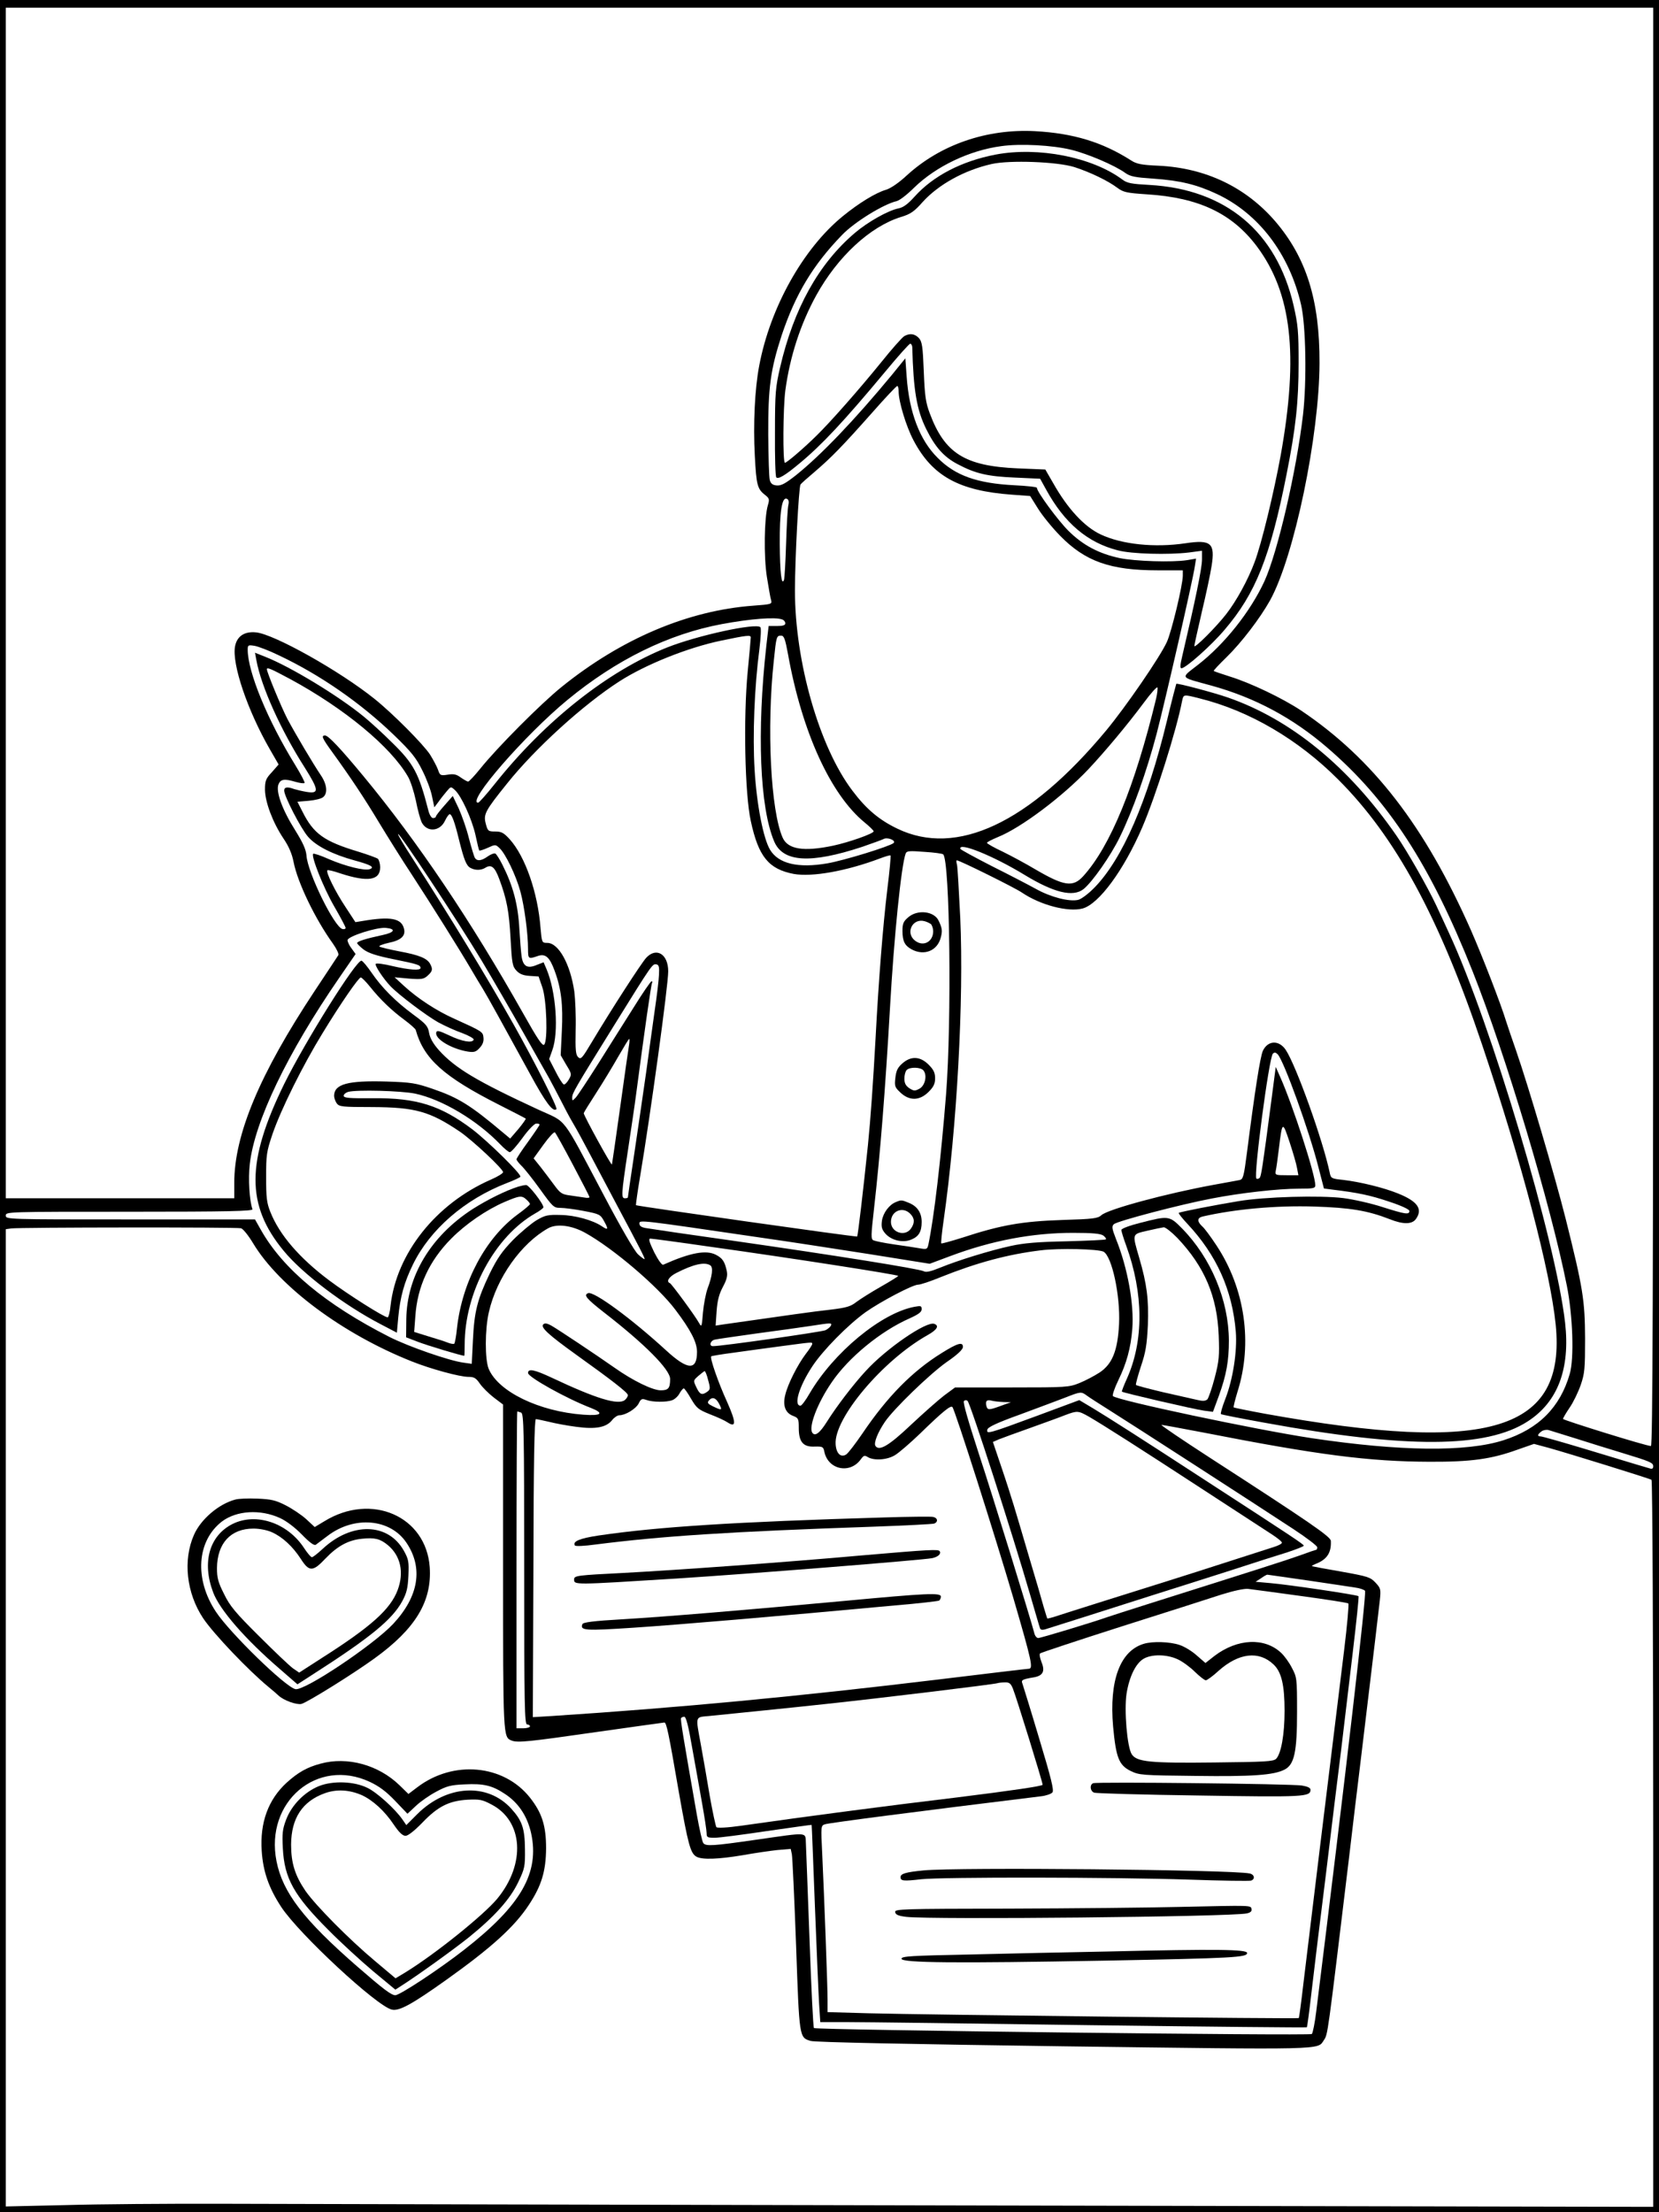 <?xml version="1.0" standalone="no"?>
<!DOCTYPE svg PUBLIC "-//W3C//DTD SVG 20010904//EN"
 "http://www.w3.org/TR/2001/REC-SVG-20010904/DTD/svg10.dtd">
<svg version="1.0" xmlns="http://www.w3.org/2000/svg"
 width="864pt" height="1152pt" viewBox="0 0 864 1152"
 preserveAspectRatio="xMidYMid meet">

<g transform="translate(0,1152) scale(0.1,-0.1)"
fill="#000000" stroke="none">
<path d="M0 5760 l0 -5760 4320 0 4320 0 0 5760 0 5760 -4320 0 -4320 0 0
-5760z m8610 1975 c0 -2989 -3 -3745 -12 -3745 -22 -1 -458 135 -458 141 0 4
15 30 34 58 19 27 45 81 58 118 21 61 23 85 23 243 -1 200 -11 263 -101 623
-57 226 -195 694 -259 878 -20 57 -43 125 -51 150 -28 92 -123 337 -183 474
-240 543 -510 893 -885 1145 -95 63 -261 143 -371 177 -44 14 -82 27 -84 29
-2 2 28 34 66 71 78 76 175 203 227 296 126 227 257 857 258 1237 1 328 -69
549 -231 738 -154 178 -362 277 -606 289 -91 4 -116 9 -145 28 -149 95 -300
141 -500 152 -251 13 -492 -70 -667 -230 -42 -39 -83 -67 -108 -75 -53 -15
-143 -70 -226 -138 -206 -168 -378 -475 -435 -778 -23 -119 -32 -305 -23 -469
8 -153 13 -173 54 -205 22 -17 23 -23 14 -53 -19 -64 -22 -267 -5 -374 9 -55
18 -109 22 -121 5 -20 1 -21 -93 -28 -340 -25 -687 -172 -998 -423 -108 -87
-336 -316 -424 -426 -30 -37 -58 -67 -63 -67 -5 0 -22 10 -38 21 -23 17 -37
20 -68 15 -38 -6 -41 -4 -51 26 -6 17 -25 52 -41 78 -34 53 -195 215 -290 291
-182 146 -523 337 -617 346 -60 6 -99 -20 -109 -73 -17 -92 65 -334 182 -537
l45 -78 -35 -40 c-32 -34 -36 -45 -36 -92 1 -64 40 -169 96 -253 28 -41 45
-81 53 -123 21 -107 112 -296 205 -425 19 -27 32 -54 28 -60 -4 -6 -59 -90
-123 -186 -287 -433 -419 -749 -419 -1000 l0 -80 -595 0 -595 0 0 3100 0 3100
4290 0 4290 0 0 -3745z m-3031 3005 c86 -21 227 -81 282 -121 25 -18 52 -23
142 -29 144 -10 229 -31 334 -80 218 -102 378 -312 439 -577 25 -108 30 -398
10 -573 -34 -292 -132 -716 -201 -867 -73 -158 -207 -327 -346 -435 -92 -72
-99 -62 69 -108 228 -63 424 -168 604 -323 318 -273 537 -610 758 -1167 171
-431 406 -1213 490 -1635 31 -154 39 -380 15 -460 -50 -174 -163 -287 -345
-345 -193 -62 -539 -58 -1000 11 -290 44 -1009 196 -1034 219 -4 4 8 41 28 82
43 88 65 168 73 268 10 127 -24 317 -85 468 -21 54 -23 66 -11 77 16 16 351
104 511 134 149 29 346 51 451 51 78 0 87 2 87 18 0 56 -116 413 -182 562
l-24 54 -22 -169 c-48 -366 -54 -400 -62 -409 -6 -5 -13 -7 -17 -3 -15 15 66
630 86 650 8 8 15 7 25 -3 32 -33 164 -398 212 -587 l29 -112 45 -6 c132 -16
195 -29 293 -62 67 -22 107 -41 107 -49 0 -21 -22 -17 -139 20 -58 19 -151 40
-205 47 -122 15 -410 7 -546 -16 -110 -18 -302 -55 -311 -61 -3 -2 17 -27 44
-56 153 -163 235 -346 253 -563 8 -101 -15 -249 -55 -351 -16 -41 -26 -76 -22
-78 4 -3 106 -23 228 -45 738 -135 1153 -133 1369 7 157 101 222 274 195 514
-48 423 -385 1556 -604 2028 -19 41 -49 107 -67 145 -45 96 -151 282 -207 363
-248 359 -550 606 -879 720 -75 26 -264 76 -268 71 -1 -2 -24 -89 -49 -194
-101 -418 -232 -719 -377 -867 -30 -31 -68 -60 -85 -64 -46 -11 -143 14 -220
57 -38 21 -142 75 -230 119 -88 45 -161 85 -163 89 -14 39 170 -35 334 -135
153 -93 252 -117 307 -74 46 37 142 174 189 271 68 139 140 342 192 539 44
170 188 796 199 873 l6 38 -47 -8 c-76 -12 -271 -6 -352 11 -107 23 -189 66
-265 141 -56 56 -165 204 -165 225 0 4 -53 10 -117 13 -194 10 -308 50 -400
143 -93 92 -148 237 -161 421 l-7 97 -69 -85 c-195 -236 -370 -419 -501 -524
-55 -43 -76 -55 -100 -53 -22 2 -31 10 -36 28 -4 14 -7 120 -8 236 -1 247 12
340 70 518 72 215 163 366 314 522 64 67 216 161 286 177 15 4 55 35 90 70
114 111 288 194 454 216 100 14 266 5 364 -19z m-899 -1258 c0 -53 39 -182 77
-254 98 -187 237 -264 513 -284 l95 -7 40 -64 c22 -36 74 -100 116 -143 131
-134 262 -180 509 -180 l130 0 0 -27 c0 -50 -59 -294 -83 -346 -36 -79 -214
-338 -317 -462 -401 -482 -779 -659 -1087 -510 -94 45 -162 102 -234 198 -172
227 -299 670 -299 1042 0 162 20 540 29 552 3 5 37 35 76 68 85 73 141 130
298 307 67 76 125 138 130 138 4 0 7 -13 7 -28z m-574 -591 c-4 -14 -9 -105
-12 -201 -3 -96 -8 -182 -11 -190 -13 -33 -21 40 -22 188 -1 166 11 244 36
235 10 -4 13 -14 9 -32z m-32 -597 c9 -3 16 -12 16 -20 0 -10 -13 -14 -44 -14
l-43 0 -12 -103 c-50 -448 -34 -843 41 -1019 46 -108 188 -117 458 -28 52 18
102 36 112 41 20 11 66 -8 52 -21 -19 -17 -258 -91 -346 -106 -151 -26 -253
-2 -297 70 -35 57 -70 233 -81 417 -11 179 -1 432 25 629 7 58 10 109 5 114
-23 23 -324 -42 -484 -105 -310 -123 -638 -383 -899 -711 -43 -54 -82 -98 -87
-98 -63 0 244 353 465 535 255 210 526 343 804 395 151 28 280 38 315 24z
m-164 -93 c0 -6 -7 -86 -16 -178 -23 -240 -15 -637 16 -778 40 -186 93 -251
224 -276 96 -17 274 15 447 80 29 11 55 19 57 16 2 -2 -5 -82 -17 -177 -23
-192 -45 -470 -61 -773 -13 -236 -26 -422 -40 -560 -24 -231 -52 -470 -56
-474 -4 -4 -1146 158 -1152 163 -1 2 8 70 22 152 54 321 146 992 146 1066 0
89 -61 127 -114 71 -26 -28 -181 -268 -284 -440 -50 -84 -57 -92 -71 -78 -13
12 -15 39 -13 143 2 70 -2 159 -7 199 -21 143 -82 253 -141 253 -28 0 -28 1
-35 78 -14 184 -80 372 -160 461 -31 34 -43 41 -76 41 -36 0 -39 2 -49 40 -13
49 -5 66 111 210 146 183 397 411 585 532 137 88 357 176 530 212 134 28 154
30 154 17z m194 -88 c73 -406 222 -731 399 -876 26 -21 47 -42 47 -46 0 -12
-131 -58 -212 -75 -153 -32 -235 -19 -262 42 -62 140 -84 570 -46 922 13 126
14 130 38 130 15 0 21 -16 36 -97z m-2651 -6 c214 -101 426 -248 599 -415 90
-87 115 -118 147 -183 22 -43 45 -104 51 -136 l12 -57 22 29 c11 16 31 41 43
55 21 25 21 25 42 6 34 -31 88 -150 107 -233 9 -43 18 -80 20 -82 2 -2 22 4
44 14 39 18 41 18 61 -1 31 -28 86 -142 109 -226 21 -77 40 -220 40 -300 0
-52 2 -53 49 -37 41 15 63 -4 89 -75 35 -93 45 -180 38 -315 l-6 -126 29 -50
c29 -47 29 -50 13 -77 -9 -16 -21 -27 -26 -25 -6 2 -25 32 -43 68 l-33 64 16
45 c35 94 20 306 -30 424 l-15 35 -36 -14 c-49 -21 -72 -7 -79 48 -3 23 -8 85
-11 137 -7 131 -33 227 -89 338 -14 28 -30 53 -36 57 -6 3 -23 -3 -39 -14 -33
-24 -56 -27 -68 -8 -4 6 -18 53 -31 102 -12 50 -37 119 -53 155 l-31 65 -44
-50 c-24 -27 -44 -53 -44 -57 0 -5 -7 -8 -15 -8 -8 0 -19 17 -25 43 -49 191
-76 241 -189 351 -47 47 -113 107 -146 134 -133 109 -382 260 -514 312 l-53
21 7 -38 c25 -138 128 -366 252 -560 74 -118 76 -137 11 -127 -24 4 -53 11
-66 15 -35 13 -52 11 -52 -8 0 -29 86 -196 124 -240 42 -49 130 -93 244 -124
84 -23 105 -35 78 -45 -26 -10 -127 15 -213 52 -42 19 -79 31 -82 28 -12 -12
54 -178 109 -273 33 -57 60 -108 60 -113 0 -5 -7 -8 -16 -6 -42 8 -183 295
-188 384 -3 31 -18 65 -59 131 -67 106 -101 200 -87 238 11 28 31 31 91 13 22
-6 42 -9 45 -5 3 3 -19 45 -49 94 -143 232 -247 484 -247 600 0 24 3 25 35 20
19 -3 77 -25 128 -50z m58 -123 c284 -154 523 -352 613 -507 14 -23 32 -80 42
-127 9 -47 23 -97 30 -112 27 -53 94 -49 121 7 9 19 20 35 25 35 11 0 26 -40
49 -135 26 -104 38 -134 60 -145 24 -13 55 -13 78 2 30 18 48 3 71 -59 39
-105 51 -166 59 -311 7 -129 10 -145 31 -167 16 -17 35 -25 69 -27 l46 -3 19
-55 c23 -64 30 -280 10 -300 -9 -9 -36 32 -109 162 -273 484 -549 894 -832
1236 -119 144 -183 212 -200 212 -21 0 -16 -13 37 -86 95 -131 167 -239 245
-369 43 -71 119 -193 170 -270 98 -150 248 -389 310 -495 21 -36 48 -81 60
-100 24 -39 107 -190 244 -440 83 -153 121 -203 139 -186 7 8 -111 242 -223
441 -135 240 -334 566 -526 864 -44 67 -78 125 -76 128 7 7 312 -454 434 -657
61 -102 160 -273 220 -380 61 -107 120 -213 133 -235 12 -22 38 -71 58 -110
19 -38 49 -95 67 -125 18 -30 58 -104 90 -165 32 -60 93 -175 135 -255 122
-229 150 -283 147 -287 -2 -1 -17 9 -34 25 -18 16 -90 140 -178 307 -225 425
-188 376 -340 446 -324 150 -434 216 -519 310 -30 34 -46 62 -51 89 -6 36 -15
47 -83 97 -92 68 -163 139 -217 218 -22 32 -45 60 -52 62 -25 9 -293 -419
-403 -642 -198 -404 -199 -631 -3 -868 98 -120 316 -284 504 -382 l86 -45 7
78 c10 108 31 184 77 278 89 182 269 338 488 423 37 14 69 29 71 33 8 12 -168
184 -250 247 -166 125 -290 164 -517 162 -125 -1 -153 1 -153 13 0 7 10 16 23
20 45 12 276 6 349 -9 140 -30 322 -138 443 -264 21 -22 44 -41 50 -41 7 0 36
33 66 74 30 42 62 75 72 75 9 1 17 -2 17 -6 0 -3 -27 -43 -60 -89 -33 -45 -60
-86 -60 -91 0 -5 12 -20 26 -34 14 -13 58 -68 96 -121 67 -93 72 -98 106 -98
21 0 75 -7 122 -16 83 -16 87 -18 107 -55 23 -41 20 -47 -12 -25 -47 32 -141
58 -215 59 -66 2 -81 -1 -125 -27 -27 -16 -83 -63 -123 -103 -58 -60 -82 -95
-122 -176 -64 -134 -80 -197 -87 -346 l-6 -123 -43 6 c-75 10 -287 84 -386
134 -334 170 -554 354 -669 557 l-31 55 -649 0 c-642 0 -649 0 -649 20 0 20 7
20 645 20 511 0 643 3 640 13 -16 43 -23 159 -14 236 25 221 195 576 465 968
l86 125 -21 29 c-12 15 -21 35 -21 43 0 20 154 69 200 64 54 -5 45 -24 -17
-37 -88 -19 -133 -33 -133 -42 0 -4 15 -19 33 -33 25 -19 67 -33 156 -51 128
-26 141 -30 141 -46 0 -14 -58 -10 -145 10 -44 11 -83 16 -88 12 -7 -7 38 -76
77 -117 44 -46 187 -153 247 -187 35 -19 92 -45 127 -57 34 -13 61 -28 59 -34
-7 -19 -60 -10 -127 22 -53 25 -66 28 -68 15 -8 -33 79 -85 164 -99 33 -5 43
-2 62 19 16 17 22 34 20 53 -3 31 -4 32 -152 99 -92 41 -190 105 -261 170
l-50 46 75 -7 c67 -5 77 -3 98 16 25 23 27 33 12 61 -16 29 -58 46 -161 65
-52 10 -98 21 -103 25 -4 4 17 12 47 19 65 13 91 36 81 74 -13 54 -70 65 -216
40 l-37 -6 -51 78 c-54 81 -104 183 -95 192 2 3 33 -4 67 -16 144 -47 208 -37
208 32 0 18 -6 38 -12 44 -7 5 -53 22 -102 37 -179 54 -233 93 -291 209 l-26
51 59 5 c33 3 66 11 75 19 25 20 20 67 -12 114 -41 61 -130 211 -174 293 -32
62 -107 243 -107 259 0 12 22 2 121 -51z m4510 -102 c-111 -458 -238 -768
-379 -924 -54 -60 -100 -53 -252 36 -47 28 -123 69 -168 91 -45 21 -82 42 -82
46 0 4 26 17 57 30 122 49 338 212 473 355 87 93 200 228 285 342 38 52 71 88
73 82 2 -6 -1 -32 -7 -58z m227 1 c258 -64 514 -214 722 -423 298 -298 525
-716 747 -1375 208 -617 357 -1185 385 -1463 55 -553 -343 -675 -1514 -464
-87 16 -160 31 -163 33 -2 3 7 39 20 82 80 252 39 537 -110 762 -29 44 -62 89
-74 99 -27 25 -27 44 2 51 170 39 383 58 581 52 188 -6 279 -21 394 -66 70
-28 116 -27 136 1 37 52 9 92 -93 133 -73 30 -200 61 -288 71 -59 6 -62 8 -68
38 -35 167 -175 558 -229 639 -35 52 -93 50 -119 -5 -14 -31 -42 -210 -83
-531 -16 -124 -20 -138 -38 -142 -12 -2 -73 -14 -136 -25 -246 -45 -550 -127
-584 -158 -19 -17 -41 -20 -206 -25 -205 -7 -317 -26 -515 -91 -60 -19 -111
-33 -113 -31 -2 2 3 55 12 117 70 489 106 1152 87 1578 -7 140 -14 265 -17
277 -4 13 -4 23 -1 23 14 0 303 -143 339 -168 96 -65 240 -103 316 -83 85 23
215 200 311 423 70 163 177 502 207 656 8 37 5 37 92 15z m-1336 -812 c35 -31
45 -867 15 -1251 -27 -337 -62 -637 -92 -781 -6 -25 -8 -26 -48 -19 -23 4 -82
13 -132 20 -49 7 -97 17 -106 21 -14 7 -13 23 3 166 32 281 59 623 83 1044 21
372 59 746 82 805 5 13 20 14 97 8 50 -3 94 -9 98 -13z m-1480 -626 c-1 -28
-11 -111 -22 -185 -10 -74 -31 -220 -45 -325 -15 -104 -42 -292 -61 -418 -19
-125 -34 -230 -34 -232 0 -3 -7 -5 -15 -5 -20 0 -20 16 14 241 16 106 37 246
45 309 43 325 77 564 82 572 3 4 2 8 -3 8 -4 0 -47 -62 -94 -138 -48 -75 -130
-207 -184 -292 -54 -85 -106 -164 -116 -175 -18 -19 -19 -19 -19 -1 0 24 14
47 218 376 201 324 200 322 221 318 13 -3 15 -14 13 -53z m-1506 -62 c55 -69
114 -125 179 -173 31 -23 58 -47 60 -53 42 -151 146 -244 434 -390 75 -38 137
-70 139 -72 2 -2 -15 -26 -38 -54 l-43 -50 -36 30 c-171 144 -233 183 -371
230 -85 29 -109 33 -236 37 -202 6 -273 -13 -274 -74 0 -11 6 -29 14 -40 13
-17 28 -19 183 -19 225 -1 301 -22 458 -128 67 -46 225 -194 225 -211 0 -6
-29 -24 -64 -39 -285 -125 -491 -383 -522 -656 -3 -34 -11 -61 -15 -61 -19 0
-205 118 -304 192 -156 117 -260 238 -307 357 -19 47 -22 75 -22 181 0 116 2
132 33 224 45 131 159 360 261 526 95 156 188 290 199 290 5 0 26 -21 47 -47z
m1350 -305 c-3 -18 -24 -163 -46 -323 -22 -159 -42 -294 -43 -299 -3 -8 -147
255 -147 267 0 3 29 50 64 104 35 54 87 140 116 191 29 50 54 92 57 92 2 0 2
-15 -1 -32z m3479 -641 l7 -37 -61 0 c-58 0 -61 1 -57 23 3 12 10 63 16 112
18 148 19 149 56 38 18 -55 36 -116 39 -136z m-3771 17 c47 -89 86 -164 86
-168 0 -4 -12 -5 -27 -2 -16 2 -49 7 -75 11 -41 5 -51 12 -81 53 -19 26 -51
68 -71 94 l-37 46 52 72 c28 39 55 68 59 63 5 -4 47 -80 94 -169z m986 -380
c135 -19 386 -58 559 -85 l313 -50 107 40 c216 81 428 121 639 121 103 0 143
-4 158 -14 10 -8 17 -17 13 -20 -3 -3 -95 -7 -204 -10 -150 -3 -222 -9 -290
-24 -110 -24 -275 -75 -368 -113 -49 -20 -74 -26 -86 -19 -25 13 -463 83
-1001 160 -207 29 -411 59 -447 65 -23 4 -33 11 -33 24 0 19 -1 19 640 -75z
m-922 26 c146 -81 379 -280 469 -400 81 -107 113 -170 113 -220 0 -98 -48 -96
-161 8 -180 165 -376 309 -406 298 -25 -10 -10 -28 86 -103 210 -163 341 -295
341 -344 0 -48 -9 -59 -49 -59 -42 0 -145 50 -241 118 -94 66 -289 196 -327
218 -25 14 -36 15 -44 7 -15 -15 29 -55 171 -157 183 -131 270 -198 270 -211
0 -7 -7 -18 -15 -25 -34 -29 -149 6 -380 115 -92 43 -125 50 -125 25 0 -21
200 -133 328 -182 71 -28 54 -42 -40 -35 -231 17 -443 120 -493 239 -20 49
-20 205 1 295 40 178 169 359 309 437 45 25 123 15 193 -24z m-1793 24 c11 -3
39 -38 63 -78 136 -226 467 -473 828 -616 98 -39 248 -80 294 -80 29 0 39 -6
59 -35 13 -19 45 -51 72 -72 l49 -37 0 -844 c0 -894 0 -888 45 -906 31 -12 89
-6 437 44 192 27 353 50 358 50 11 0 22 -52 75 -360 49 -278 61 -322 93 -339
30 -16 113 -13 239 8 61 11 143 23 181 27 l70 6 6 -28 c3 -16 13 -229 22 -474
17 -484 16 -480 76 -498 20 -7 523 -17 1315 -28 1373 -18 1324 -19 1357 31 22
33 18 9 131 945 19 162 46 387 60 500 75 623 95 791 101 846 6 58 5 63 -22 92
-27 29 -39 33 -179 58 -82 14 -151 27 -153 29 -1 1 11 8 27 14 54 23 75 58 72
117 -1 22 -112 98 -630 433 -145 94 -259 171 -252 171 7 0 103 -18 214 -39
602 -118 868 -152 1182 -153 217 -1 323 14 458 63 l86 30 78 -21 c104 -29 523
-159 534 -166 5 -3 9 -840 9 -1896 l0 -1890 -3462 7 c-1905 4 -3697 8 -3983 9
-286 1 -658 -2 -827 -7 l-308 -7 0 2544 0 2545 28 4 c42 6 1174 7 1197 1z
m2434 -95 c451 -63 981 -146 989 -153 1 -2 -39 -27 -90 -56 -51 -29 -108 -65
-128 -80 -29 -23 -51 -30 -135 -40 -83 -9 -231 -30 -559 -77 l-39 -6 5 74 c4
55 12 88 32 126 22 41 26 60 21 85 -11 49 -22 66 -57 84 -51 26 -133 11 -274
-52 -7 -3 -27 26 -47 65 -26 54 -31 71 -20 71 8 0 144 -18 302 -41z m2058 -27
c44 -24 88 -228 81 -377 -7 -138 -35 -208 -101 -252 -26 -17 -73 -42 -105 -55
-55 -22 -67 -23 -353 -23 l-295 0 -57 -42 c-31 -24 -108 -92 -172 -152 -116
-110 -167 -140 -186 -110 -9 16 12 69 49 124 46 68 233 249 322 312 57 39 85
66 85 79 0 28 -28 20 -111 -32 -152 -94 -283 -227 -412 -418 -37 -54 -75 -104
-85 -110 -28 -18 -52 5 -55 53 -10 134 245 437 478 568 50 28 63 49 36 59 -40
16 -250 -128 -356 -244 -66 -71 -155 -188 -205 -268 -36 -57 -61 -76 -75 -54
-19 31 27 153 101 261 87 129 256 268 407 334 46 21 62 33 62 47 0 18 -4 19
-37 13 -173 -32 -422 -238 -547 -452 -20 -35 -41 -63 -47 -63 -37 0 -8 99 61
204 55 84 185 216 278 283 78 55 245 143 273 143 12 0 64 17 117 39 190 76
350 119 522 140 96 12 299 7 327 -7z m-2048 -71 c16 -10 11 -55 -14 -121 -9
-25 -20 -81 -24 -125 -6 -75 -7 -78 -20 -55 -20 37 -143 204 -152 208 -21 8
-6 33 33 53 88 45 147 59 177 40z m629 -313 c-3 -7 -15 -18 -29 -25 -20 -9
-546 -84 -586 -83 -22 0 -14 29 10 34 12 3 110 17 217 32 107 14 233 32 280
39 111 17 112 17 108 3z m-98 -97 c0 -4 -15 -28 -34 -52 -42 -56 -92 -154
-106 -211 -15 -57 0 -96 40 -111 28 -11 30 -15 30 -63 0 -73 23 -100 83 -97
41 1 45 -1 50 -26 19 -95 135 -119 191 -39 14 19 19 21 36 10 32 -19 101 -15
142 11 20 12 79 63 130 112 117 114 159 148 168 138 13 -13 224 -676 317 -993
98 -336 105 -370 80 -370 -7 0 -216 -25 -463 -55 -736 -89 -1359 -148 -2019
-191 l-100 -6 3 776 c1 553 5 776 13 776 6 0 37 -7 68 -14 31 -8 95 -20 142
-26 102 -14 157 -3 187 35 11 14 28 25 37 25 32 0 86 33 101 61 12 25 17 27
40 19 32 -12 105 -13 136 -1 13 5 30 21 37 35 8 14 18 26 22 26 4 0 21 -24 38
-54 29 -49 37 -56 99 -81 37 -14 78 -33 91 -42 46 -30 45 0 -2 106 -46 100
-91 230 -83 238 2 2 55 11 117 19 63 9 175 24 249 34 166 22 160 22 160 11z
m-542 -188 c12 -42 11 -49 -4 -60 -28 -20 -39 -16 -57 22 -17 36 -17 36 10 60
16 13 30 25 33 25 3 0 12 -21 18 -47z m1973 -81 c13 -10 67 -44 119 -77 104
-65 762 -490 958 -619 67 -44 122 -86 122 -93 0 -7 -2 -13 -4 -13 -2 0 -41
-13 -87 -30 -76 -27 -217 -72 -784 -251 -104 -33 -201 -64 -215 -69 -82 -29
-350 -110 -363 -110 -8 0 -18 12 -21 28 -17 66 -212 700 -290 937 -54 166 -82
263 -76 269 6 6 13 6 19 1 16 -17 232 -686 326 -1010 26 -88 48 -166 51 -173
2 -9 12 -11 26 -7 21 6 303 96 573 182 61 19 130 41 155 49 25 8 135 43 245
78 110 36 239 77 288 92 48 16 87 31 87 35 0 7 -53 42 -515 342 -336 219 -501
324 -582 373 l-72 43 -218 -81 c-257 -95 -266 -97 -261 -73 2 13 48 35 173 80
94 35 199 74 235 88 79 31 81 31 111 9z m-1916 -42 c18 -35 15 -36 -31 -14
-27 13 -32 19 -23 30 18 22 37 16 54 -16z m1480 9 l40 -1 -50 -18 c-65 -24
-72 -24 -78 -1 -6 25 2 34 28 27 11 -3 38 -6 60 -7z m-2511 -55 c14 -6 16 -87
16 -815 0 -712 2 -809 15 -809 8 0 15 -4 15 -10 0 -5 -16 -10 -35 -10 l-35 0
0 825 c0 454 2 825 4 825 2 0 11 -3 20 -6z m2955 -20 c79 -46 264 -164 586
-374 171 -111 336 -219 367 -239 31 -20 56 -40 54 -45 -1 -6 -20 -15 -42 -22
-21 -7 -122 -39 -224 -72 -102 -33 -252 -81 -335 -107 -147 -46 -532 -167
-589 -186 -16 -5 -30 -8 -32 -7 -1 2 -9 28 -18 58 -8 30 -42 147 -76 260 -33
113 -69 234 -80 270 -11 36 -39 125 -64 198 l-45 133 32 14 c18 7 91 34 162
59 72 26 153 55 180 66 66 25 70 24 124 -6z m2541 -116 c69 -22 175 -55 235
-73 151 -46 165 -52 165 -71 0 -11 -6 -15 -17 -11 -10 3 -40 12 -68 20 -27 8
-148 45 -268 81 -120 36 -225 66 -233 66 -19 0 -18 10 4 26 9 7 26 10 37 7 11
-3 76 -24 145 -45z m-1400 -738 c113 -17 224 -33 247 -37 24 -3 47 -11 52 -17
9 -12 -101 -962 -254 -2190 -7 -59 -18 -113 -23 -118 -10 -10 -2582 21 -2593
31 -4 3 -14 211 -23 461 -9 250 -18 476 -19 502 -3 59 16 57 -257 18 -229 -33
-263 -35 -277 -18 -6 7 -20 72 -33 143 -73 416 -87 501 -83 508 2 4 10 7 17 7
9 0 22 -51 40 -157 16 -87 39 -218 52 -291 13 -73 24 -144 24 -158 0 -22 4
-24 43 -24 23 0 145 16 272 35 126 18 231 33 232 32 1 -1 8 -191 17 -422 9
-231 19 -462 22 -512 l6 -93 141 0 c78 0 648 -7 1266 -16 618 -8 1125 -13
1127 -11 2 2 13 83 24 180 11 97 45 374 75 614 29 241 65 535 80 653 14 118
41 345 60 504 19 159 33 292 30 294 -6 7 -364 60 -458 68 l-78 7 28 18 c15 11
30 19 33 19 3 0 97 -14 210 -30z m-35 -81 c132 -18 243 -35 247 -39 4 -3 -6
-114 -22 -245 -68 -552 -193 -1573 -212 -1735 -11 -96 -22 -177 -24 -179 -5
-5 -1939 17 -2241 25 l-213 6 0 64 c0 69 -17 529 -28 763 -7 140 -7 144 14
151 17 7 489 68 1126 146 26 3 52 12 59 20 9 11 -6 72 -69 281 -44 148 -84
276 -87 285 -8 19 -2 23 57 33 50 8 62 32 42 80 -8 21 -12 41 -7 45 4 4 195
67 423 140 228 72 462 147 520 166 64 20 119 32 140 30 19 -2 143 -19 275 -37z
m-1500 -482 c17 -41 155 -487 155 -501 0 -7 -165 -31 -438 -65 -391 -47 -771
-97 -1129 -148 -77 -11 -126 -13 -132 -8 -4 6 -20 80 -35 165 -14 85 -35 205
-46 265 -28 153 -31 142 43 149 109 11 457 46 602 62 291 31 884 103 900 109
6 2 23 4 38 4 23 1 31 -5 42 -32z"/>
<path d="M5185 10715 c-177 -34 -325 -111 -422 -219 -34 -38 -58 -56 -83 -61
-55 -11 -161 -71 -228 -128 -188 -160 -318 -393 -389 -699 -24 -104 -27 -131
-27 -340 -1 -124 2 -230 7 -234 10 -11 47 11 121 73 116 96 231 219 445 476
67 81 126 147 131 147 6 0 10 -8 11 -17 6 -227 23 -327 73 -428 46 -93 92
-145 163 -182 92 -49 156 -64 299 -70 l131 -6 32 -58 c95 -173 215 -275 373
-315 71 -19 263 -24 371 -11 l67 9 0 -45 c0 -46 -35 -214 -103 -504 -11 -46
-12 -63 -4 -63 22 0 157 120 225 201 161 188 237 379 322 807 49 246 63 380
63 582 0 164 -3 198 -26 299 -89 385 -354 606 -752 628 -92 5 -115 9 -140 28
-157 117 -438 172 -660 130z m410 -65 c81 -26 175 -71 224 -108 31 -23 48 -27
155 -34 269 -17 442 -99 571 -270 182 -243 219 -563 125 -1088 -36 -197 -100
-462 -136 -557 -34 -92 -95 -203 -148 -271 -52 -67 -166 -181 -166 -166 0 6
18 85 39 177 22 92 45 200 51 240 19 119 -3 138 -136 118 -161 -24 -332 -6
-442 46 -85 40 -172 134 -247 267 l-41 71 -144 6 c-275 12 -380 78 -458 287
-21 56 -26 91 -31 218 -5 130 -9 155 -25 173 -21 23 -47 27 -76 11 -11 -6 -66
-68 -122 -138 -112 -138 -264 -311 -337 -382 -67 -66 -154 -140 -163 -140 -12
0 -10 285 2 377 24 176 78 344 161 495 111 201 280 358 441 408 50 15 69 28
114 79 83 91 217 165 359 197 94 21 340 12 430 -16z"/>
<path d="M5938 5152 c-56 -14 -98 -30 -98 -37 0 -7 11 -43 25 -81 91 -250 92
-496 4 -693 -16 -35 -28 -66 -26 -68 6 -6 381 -93 428 -99 l46 -6 31 84 c39
108 52 181 52 287 -1 210 -93 430 -244 584 -66 67 -70 67 -218 29z m194 -79
c142 -150 207 -304 215 -508 4 -106 2 -132 -21 -220 -14 -54 -32 -105 -38
-112 -10 -9 -24 -10 -53 -3 -22 5 -102 23 -177 40 -76 18 -140 35 -142 38 -2
4 10 48 26 97 25 74 31 112 36 214 5 135 -5 214 -45 351 -37 128 -39 122 42
141 39 9 77 17 86 18 9 0 41 -25 71 -56z"/>
<path d="M2700 5341 c-67 -21 -163 -69 -240 -118 -217 -141 -341 -348 -344
-572 l-1 -95 60 -23 c46 -18 227 -73 243 -73 1 0 2 26 2 58 0 272 157 563 367
683 24 13 43 28 43 32 0 19 -76 117 -90 116 -8 0 -26 -4 -40 -8z m42 -68 c10
-9 18 -19 18 -23 0 -4 -29 -29 -64 -54 -167 -123 -289 -351 -316 -592 -4 -42
-11 -78 -14 -81 -3 -3 -18 -1 -33 5 -15 6 -61 21 -102 33 l-74 23 6 80 c10
155 72 290 187 406 75 76 183 150 278 191 78 33 89 35 114 12z"/>
<path d="M4731 6744 c-26 -22 -31 -33 -31 -71 0 -55 12 -78 50 -98 64 -33 131
-6 149 61 10 36 8 51 -11 90 -23 49 -109 59 -157 18z m117 -36 c6 -6 12 -23
12 -37 0 -56 -52 -83 -95 -49 -51 40 -13 118 50 101 11 -3 26 -10 33 -15z"/>
<path d="M4699 5982 c-24 -21 -32 -38 -36 -75 -5 -43 -3 -49 27 -77 47 -44
100 -42 146 4 26 26 34 42 34 71 0 29 -8 45 -34 71 -44 44 -92 46 -137 6z
m110 -36 c21 -25 9 -79 -20 -95 -24 -13 -29 -13 -53 2 -19 13 -26 26 -26 50 0
18 5 38 12 45 17 17 73 15 87 -2z"/>
<path d="M4665 5260 c-35 -14 -66 -57 -72 -97 -4 -32 -1 -45 18 -67 31 -35 91
-50 135 -31 39 16 54 41 54 92 0 47 -22 81 -66 99 -38 16 -41 16 -69 4z m75
-60 c24 -24 25 -48 4 -78 -31 -44 -104 -20 -104 35 0 57 61 82 100 43z"/>
<path d="M1225 3711 c-86 -23 -179 -102 -215 -184 -58 -132 -39 -303 48 -434
55 -82 237 -273 342 -359 19 -16 42 -35 50 -43 27 -26 95 -50 120 -44 31 8
267 155 379 236 215 155 301 298 289 476 -19 266 -304 390 -549 239 l-50 -30
-43 40 c-25 23 -73 55 -108 73 -53 27 -76 32 -148 35 -47 2 -98 0 -115 -5z
m233 -96 c33 -15 78 -49 114 -86 42 -43 64 -59 73 -53 7 5 34 26 61 46 139
106 327 90 411 -36 88 -131 64 -279 -69 -422 -104 -111 -465 -352 -510 -340
-54 13 -341 293 -413 402 -114 171 -100 370 31 471 76 57 199 65 302 18z"/>
<path d="M1211 3584 c-121 -61 -160 -200 -101 -356 34 -91 167 -244 347 -399
l92 -80 73 47 c306 196 420 289 473 386 23 43 29 68 32 133 3 73 1 85 -24 130
-82 146 -272 150 -423 9 -26 -24 -51 -44 -56 -43 -5 0 -23 21 -40 47 -86 132
-250 187 -373 126z m205 -43 c56 -25 109 -75 150 -138 44 -69 63 -69 129 1 62
65 119 96 190 103 67 7 95 0 136 -34 66 -56 84 -142 50 -233 -38 -101 -139
-191 -395 -354 l-118 -76 -32 22 c-17 12 -97 88 -177 168 -123 122 -152 157
-182 219 -31 61 -37 84 -37 135 1 129 71 206 190 206 32 0 72 -8 96 -19z"/>
<path d="M1670 2336 c-72 -19 -118 -46 -177 -99 -96 -88 -140 -208 -130 -356
7 -107 37 -193 102 -292 93 -141 498 -517 576 -534 38 -9 106 29 279 152 239
170 359 279 434 393 66 100 89 175 90 295 0 117 -21 184 -84 264 -137 173
-400 197 -588 53 l-45 -34 -46 45 c-110 107 -273 151 -411 113z m256 -95 c49
-23 85 -50 132 -99 l64 -67 44 41 c24 23 72 56 106 74 54 29 75 35 149 38 98
5 143 -6 209 -50 70 -46 116 -115 136 -204 45 -206 -52 -376 -347 -606 -130
-102 -337 -238 -360 -238 -21 0 -62 31 -199 150 -278 242 -388 385 -420 548
-61 309 212 541 486 413z"/>
<path d="M1661 2219 c-74 -30 -142 -98 -171 -175 -19 -50 -21 -72 -17 -149 8
-157 58 -246 237 -425 63 -64 168 -160 232 -214 l117 -97 28 18 c85 54 270
187 353 253 136 110 216 199 259 289 34 71 36 82 35 171 -1 108 -14 148 -71
211 -124 137 -336 125 -490 -28 l-57 -57 -20 29 c-38 55 -134 142 -183 165
-69 34 -179 38 -252 9z m223 -47 c57 -26 119 -82 167 -154 27 -40 46 -58 61
-58 13 0 46 26 87 68 81 85 139 114 235 120 64 3 77 1 126 -25 165 -86 179
-309 30 -490 -70 -85 -324 -289 -477 -383 l-53 -32 -107 90 c-135 113 -308
288 -362 365 -55 81 -75 145 -75 242 1 137 59 225 176 267 62 22 127 18 192
-10z"/>
<path d="M4605 3618 c-782 -23 -1181 -49 -1487 -94 -100 -15 -137 -31 -124
-52 3 -5 50 -3 107 5 346 44 693 67 1451 93 164 6 304 13 313 16 23 9 18 31
-7 35 -13 2 -126 1 -253 -3z"/>
<path d="M4485 3420 c-390 -35 -957 -76 -1240 -91 -238 -12 -255 -14 -255 -33
0 -30 -8 -30 535 4 363 23 1280 96 1330 106 31 7 47 22 39 36 -7 11 -49 9
-409 -22z"/>
<path d="M4405 3184 c-543 -50 -927 -82 -1159 -96 -157 -9 -210 -16 -213 -26
-13 -33 13 -35 269 -18 226 15 737 58 1361 116 120 10 222 22 228 25 5 4 9 13
9 21 0 21 -76 17 -495 -22z"/>
<path d="M5957 2960 c-124 -37 -181 -192 -160 -431 15 -161 30 -201 91 -231
45 -22 59 -23 338 -26 296 -4 408 4 464 33 51 26 65 92 65 300 0 176 -1 181
-27 230 -14 28 -39 62 -55 77 -86 82 -228 76 -348 -15 l-47 -37 -45 39 c-24
22 -65 47 -90 55 -50 17 -140 20 -186 6z m177 -81 c24 -11 64 -40 89 -65 25
-24 50 -44 57 -44 6 0 37 22 67 50 105 93 210 105 286 32 41 -39 57 -107 57
-241 0 -124 -18 -223 -44 -250 -15 -14 -55 -16 -322 -19 -337 -4 -404 3 -430
43 -24 37 -40 229 -27 315 14 88 47 156 87 181 42 26 123 25 180 -2z"/>
<path d="M5693 2234 c-19 -8 -16 -41 5 -49 9 -4 255 -11 547 -15 548 -9 580
-7 580 30 0 10 -15 17 -45 22 -57 9 -1071 20 -1087 12z"/>
<path d="M4810 1780 c-92 -9 -120 -17 -120 -35 0 -20 14 -22 108 -11 113 12
1001 11 1395 -2 170 -6 315 -8 323 -5 22 8 17 32 -8 37 -93 20 -1521 33 -1698
16z"/>
<path d="M6150 1590 c-162 -4 -564 -8 -893 -9 -564 -1 -598 -2 -595 -18 2 -14
17 -20 58 -25 132 -15 1688 0 1773 18 19 4 27 11 25 22 -4 21 6 20 -368 12z"/>
<path d="M5785 1358 c-209 -4 -540 -11 -735 -16 -306 -6 -355 -9 -355 -22 0
-22 290 -24 1055 -10 680 13 745 17 745 40 0 19 -162 21 -710 8z"/>
</g>
</svg>
